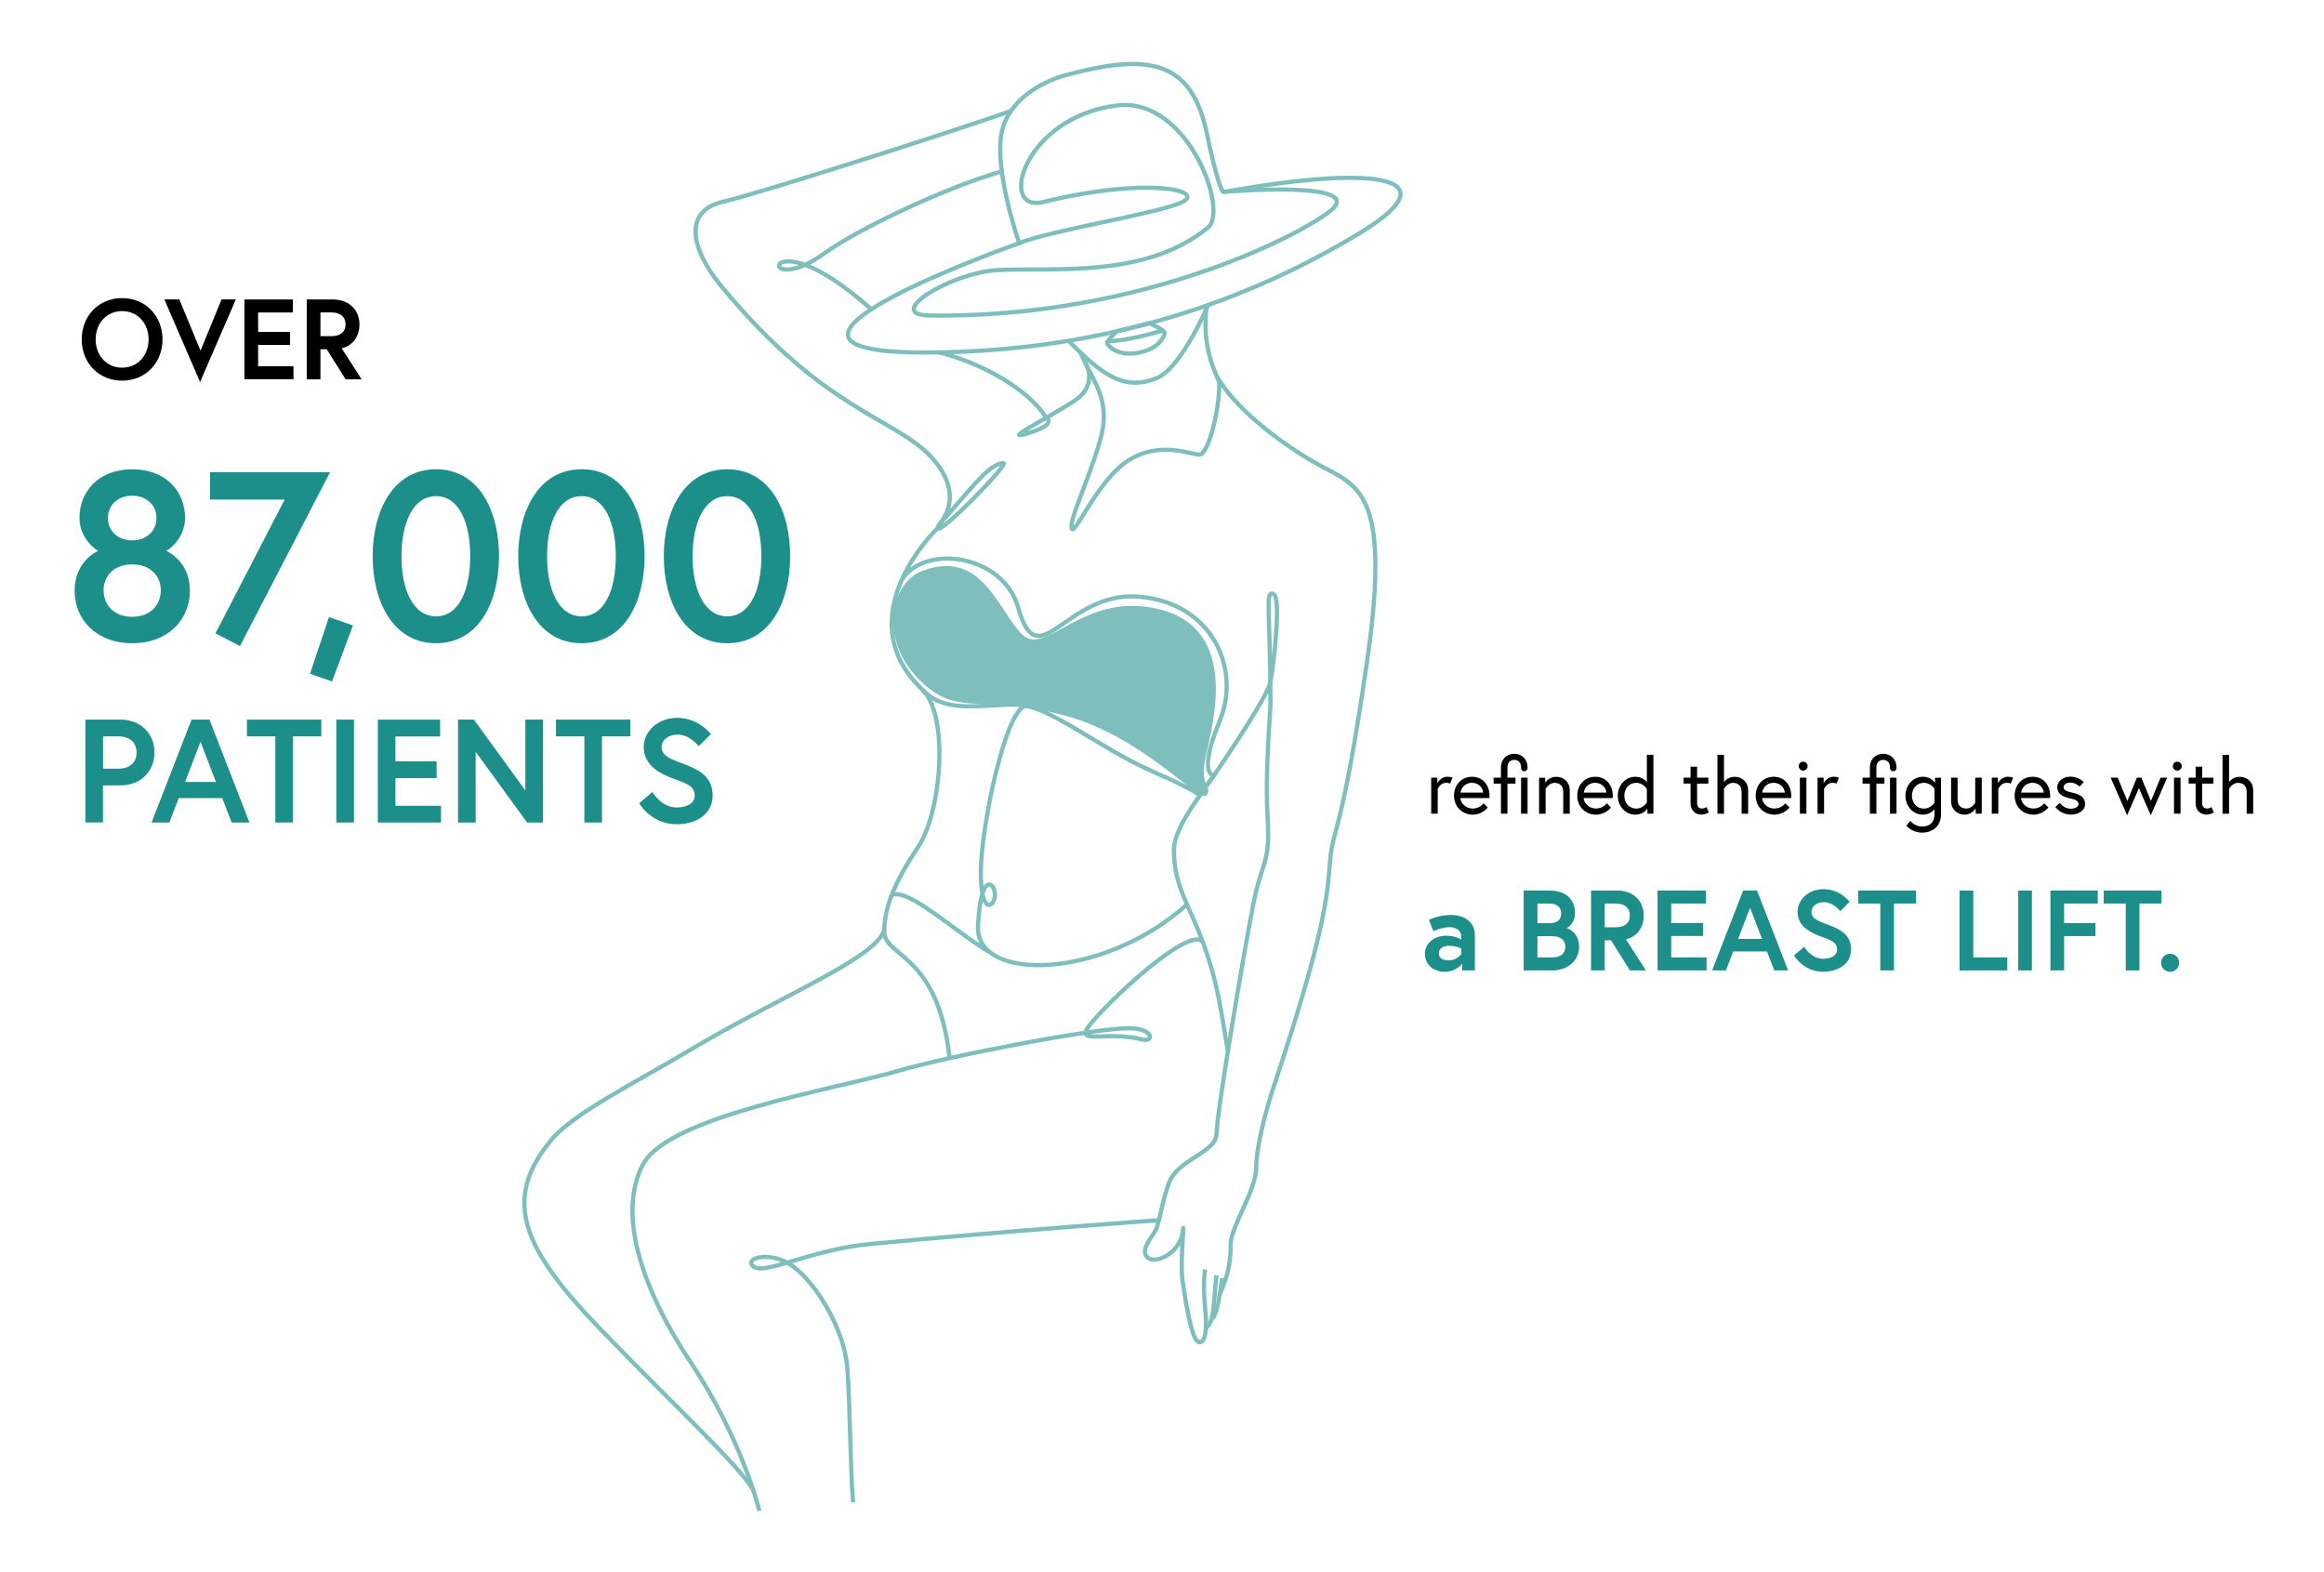 <?xml version="1.0" encoding="utf-8"?>
<svg xmlns="http://www.w3.org/2000/svg" xmlns:graph="http://ns.adobe.com/Graphs/1.0/" xmlns:i="http://ns.adobe.com/AdobeIllustrator/10.0/" xmlns:x="http://ns.adobe.com/Extensibility/1.0/" xmlns:xlink="http://www.w3.org/1999/xlink" version="1.1" id="_x2014_ÎÓÈ_x5F_1" x="0px" y="0px" viewBox="0 0 4379.1 2961.2" style="enable-background:new 0 0 4379.1 2961.2;">
<style type="text/css">
	.st0{opacity:0.57;}
	.st1{display:none;fill:#1D8F8B;}
	.st2{fill:#1D8F8B;}
	.st3{fill:none;stroke:#1D8F8B;stroke-width:8;stroke-miterlimit:10;}
	.st4{display:none;fill:none;stroke:#1D8F8B;stroke-width:8;stroke-miterlimit:10;}
</style>
<switch>
	
	<g>
		<g id="GIRL" class="st0">
			<g>
				<g>
					<path class="st1" d="M2093.6,647.9c-12.8-13.2,96.7-45.7,90.9-16.5S2117.7,672.8,2093.6,647.9z"/>
					<path class="st1" d="M1922,460.1c-65.4-230.8,16.9-296.8,91.3-320.7c143.2-45.9,238.6-22.5,300.3,220.6&#xA;						c0,0,267.6-59.2,305.9-13.8c38.3,45.4-115.9,203.9-482.8,268.4s-589.9,69.9-529-6C1668.7,532.9,1922,460.1,1922,460.1z"/>
					<g>
						<path class="st2" d="M1737.1,1076c-58.3,22.6-80.8,124.6-9.3,200.2c71.6,75.6,107.8,32.7,264.1,68.4&#xA;							c156.3,35.7,268.1,170.4,281.4,154.1c13.3-16.2-14.6-15-1-75.2c13.5-60.3,62.8-236.7-85.8-275&#xA;							c-144.5-37.3-215.5,90.9-260.4,47C1881.1,1151.6,1850.5,1032.1,1737.1,1076z"/>
					</g>
					<path class="st1" d="M1683.5,1699c-16.2,60.9-0.5,53.9,54.1,124.7c54.6,70.9,44.2,165.1,63.3,164.3s214.9-32.2,238.8-50.6&#xA;						c23.9-18.4,117.3-137.1,205-175.1c20.2-8.7,8.2-49.6-32.7-29.8c-40.9,19.8-187.1,91.2-308.2,91.2&#xA;						c-71.5,0-168.2-103.6-200.4-128C1699.3,1692.6,1686.6,1687.5,1683.5,1699z"/>
				</g>
			</g>
			<g>
				<path class="st3" d="M2265.2,1492.7c-15.7,22.1-53.2,73.9-53.2,107.7c0,101.6,58.8,123,90.9,315.6l10.7,64.2"/>
				<path class="st3" d="M2014.1,139.9c144.4-37.4,230.2-30.1,259.5,109.7c24.1,115,32.1,112.3,32.1,112.3s152.5-29.4,251.4-26.7&#xA;					c81.8,2.2,133.7,26.7,0,107c-133.7,80.2-409.3,222-815.8,222s179.2-206,179.2-206s-54-154.4-29.4-222&#xA;					C1912.4,177.3,1974.5,150.1,2014.1,139.9z"/>
				<path class="st3" d="M1916.4,459.6c60.3-25.5,268.9-57.6,311.7-79c42.8-21.4-64.2-48.1-262.1,0&#xA;					c-87.1,21.2-37.4-160.5,139.1-181.9c133.2-16.1,210.3,198.1,171.2,230c-117.7,96.3-288.9,74.9-395.9,80.2&#xA;					c-88.1,4.4-218.1,84.3-128.4,85.6c363.8,5.3,658-128.4,749-192.6c90.9-64.2-193.5-40.5-193.5-40.5"/>
				<path class="st3" d="M2013.3,642.1c59.6,59.5,102.4,96.9,166.6,70.2c46.8-19.5,96.6-137.7,96.6-137.7"/>
				<path class="st3" d="M2089,642.7c30,0,79.6-13.4,98.9-19c4-1.2,7.6,2.7,6.1,6.7c-3.7,10.3-14.5,26.7-46.2,33.7&#xA;					C2099.7,674.8,2078.3,642.7,2089,642.7z"/>
				<path class="st3" d="M2088,642.9c6.3-10.8,17-18.7,17-18.7l60.7-15.1c0,0,25.6,10.8,28,16.9"/>
				<path class="st3" d="M1887.6,323c-109,30.9-274.8,111.1-333.6,153.9c-58.8,42.8-90.9,32.1-85.6,21.4&#xA;					c5.3-10.7,57.9-18.5,173.4,84.4"/>
				<path class="st3" d="M1769.5,663.9c105.4,27,180.3,85.8,201.7,123.3c0,0,21.4,10.7-26.7,26.7c-71.1,23.7,32.1-26.7,80.2-58.8&#xA;					c48.1-32.1,19-74,19-74"/>
				<path class="st3" d="M2035.6,663.9c26.6,59.1,58.7,91.2,37.3,166.1c-21.4,74.9-58.8,149.8-53.5,165.8&#xA;					c5.3,16,48.1-90.9,107-128.4c58.8-37.4,117.7-10.7,133.7-10.7s37.4-80,37.4-133.7c0-10.7-33.2-56-24.6-140.3"/>
				<path class="st3" d="M2292.5,708.2c31.9,57.6,112.1,121.8,187,164.6c74.9,42.8,144.4,42.8,96.3,374.5&#xA;					c-48.1,331.7-64.2,310.3-69.5,374.5c-5.3,64.2-7.7,130.1-107,428c-10.7,32.1-32.1,107-32.1,149.8S2319,2311.9,2319,2344&#xA;					s-5.3,53.5-10.7,69.5c-2.6,7.8-6.4,16.7-9.7,24"/>
				<path class="st3" d="M1698.3,1094.5c39.6-69.7,191.3-52.6,220.5,51.1c37.7,134.1,89.5-32.1,226.4-21.4&#xA;					c136.9,10.7,194.8,133.7,152.7,235.4c-42.1,101.6-10.5,101.6-10.5,101.6l-26.3,37.5c0,0-10.5-10.7-84.2-42.8&#xA;					c-111.8-48.6-200.1-128.4-263.3-128.4c-63.2,0-126.4,16.1-168.5-21.4C1664.5,1234.6,1671.9,1155.1,1698.3,1094.5&#xA;					c25.2-57.9,67.8-98.6,67.8-98.6s1.4-1.4,3.5-4.1c0.1,0,0.1-0.2,0.2-0.2"/>
				<path class="st3" d="M1904.9,209.2c-151.4,52.3-477,155.7-544.2,171.4c-68.4,16-65.1,81.9,0,160.5&#xA;					c194.8,235.4,326.4,246.1,394.9,321c36,39.3,38.5,74.7,30,98.4c-7.1,19.9-16.8,28.1-17.5,30c62.7-70.8,96.3-117.7,123-117.7&#xA;					c11.3,0-122.6,138.1-124.2,122.2c-0.1-1,0.3-2.5,1.2-4.6"/>
				<path class="st3" d="M2276.5,1476.6c37.1-52.7,112-165.1,117.4-191.8c5.3-26.7,21.4-160.5,5.3-165.8c-16-5.3-5.3,30.8-5.3,208.6&#xA;					c0,16-10.7,128.4-5.3,214c5.3,85.6-10.7,80.2-26.7,160.5s-69.5,395.9-69.5,433.3s-74.9,48.1-90.9,96.3&#xA;					c-16,48.1-16,74.9-26.7,90.9c-10.7,16-26.7,37.4-10.7,48.1c16,10.7,58.8-10.7,64.2-48.1c5.3-37.4-5.3,53.5,0,90.9&#xA;					c5.3,37.4,16,101.6,26.7,112.3c10.7,10.7,21.4-5.3,16-58.8c-5.3-53.5,0-74.9,0-74.9"/>
				<path class="st3" d="M2292.3,2402.8c-5.3,37.4-3,91.4-20.2,99.2"/>
				<path class="st3" d="M2283.1,2483.7c6.4,1,11.3-20.7,15.5-46.2c1.5-9.6,2.9-19.7,4.3-29.3"/>
				<path class="st3" d="M1738.1,1299.8c51.3,49.1,35.2,231-7.6,295.2s-64.2,112.3-64.2,160.5s101.6,40.4,123,238.3"/>
				<path class="st3" d="M1934.7,1330.2c-38.3-2.7-86.5,227.4-86.5,313s26.7,64.2,26.7,42.8s-26.7-48.1-32.1,58.8&#xA;					c-5.3,107,236.6,101,393.8-40.5"/>
				<path class="st3" d="M1680.1,1687c29-17.1,124.4,72.8,186.4,108.1"/>
				<path class="st3" d="M1666.3,1750.2c-10.7,53.5-188.6,122.3-369.1,230c-96.7,57.7-215.7,117.3-256.8,165.8&#xA;					c-97.7,115.5-53.5,208.6,90.9,358.4c144.4,149.8,262.1,256.8,288.9,304.9"/>
				<path class="st3" d="M2266.4,1774.7c-27.7-35.2-214.9,146.7-220.3,168.1c-5.3,21.4,43.6,0.2,107,16&#xA;					c21.4,5.3,21.4-21.4-26.7-21.4c-65.1,0-334.1,51.4-433.3,80.2c-123.1,35.8-433.3,85.6-481.5,176.5&#xA;					c-48.1,90.9-5.3,230,90.9,374.5c96.3,144.4,128.4,278.2,128.4,278.2"/>
				<path class="st3" d="M1607.5,2830.8c-5.3-58.8-5.3-176.5-10.7-251.4c-5.3-74.9-58.8-160.5-101.6-192.6&#xA;					c-42.8-32.1-96.3-16-74.9,0c21.4,16,107-32.1,219.3-42.8c271.6-25.9,544-44.8,544-44.8"/>
				<path class="st4" d="M2332.6,2299.2c307.4-3.4,205.8,178.5,216.5,547.6"/>
				<path class="st4" d="M1936.2,2318c-264.5,42-173.6,111.5-178.9,512.8"/>
			</g>
		</g>
		<g>
			<path d="M306.2,639.5c0,44.5-32.2,77.8-76.1,77.8S154,684,154,639.5s32.2-77.8,76.1-77.8S306.2,595,306.2,639.5z M280,639.5&#xA;				c0-29-19.6-53.3-49.9-53.3s-49.9,24.3-49.9,53.3s19.6,53.3,49.9,53.3S280,668.5,280,639.5z"/>
			<path d="M377,719.9l-67.3-155.7h28.2l40,96.5l39.6-96.5h26.9L377,719.9z"/>
			<path d="M486.4,625.3h60.2v24.5h-60.2v40.4h66.6v24.5h-92.4V564.3h91.2v24.5h-65.4V625.3z"/>
			<path d="M578,564.3h49.4c29.9,0,49.9,19.3,49.9,46.9c0,22.6-12,39.8-33.5,45.1l37.6,58.5h-30.1L615.6,658h-11.8v56.8H578V564.3z&#xA;				 M651.1,611.1c0-14.8-10.3-22.4-26.9-22.4h-20.4v44.7h20.4C640.8,633.5,651.1,626,651.1,611.1z"/>
		</g>
		<g>
			<path d="M2737.1,1465.3l-4.6,11.2c0,0-2.6-1.5-7.8-1.5c-10.7,0-15.6,11.5-15.6,11.5v46.7h-12.3v-67.9h11.5v10.4&#xA;				c0,0,6-12.2,19-12.2C2732.8,1463.6,2737.1,1465.3,2737.1,1465.3z"/>
			<path d="M2806.7,1499.7c0,1.3,0,2.4-0.1,4h-54.8c0.7,10.3,10.6,19.8,23.4,19.8c13.4,0,20.4-10,20.4-10l7.8,8.1&#xA;				c0,0-10.3,13.4-28.2,13.4c-20.6,0-35.4-15.6-35.4-35.7c0-19.8,13.5-35.7,34-35.7C2792.6,1463.6,2806.7,1477.8,2806.7,1499.7z&#xA;				 M2794.7,1493.4c-0.4-7.6-7.3-18.4-21-18.4c-14.7,0-20.7,11.3-21.6,18.4H2794.7z"/>
			<path d="M2866.1,1445c0-6-3.5-13.2-12.8-13.2s-12.8,7.2-12.8,13.2v20.3h15.1v11.2h-15.1v56.7h-12.3v-56.7h-13.8v-11.2h13.8v-19.7&#xA;				c0-14,10-25.3,25.1-25.3s25.1,11.3,25.1,25.3v1.5c0,3.4-2.8,6.2-6.2,6.2c-3.4,0-6.2-2.8-6.2-6.2V1445z M2866.1,1465.3h12.3v67.9&#xA;				h-12.3V1465.3z"/>
			<path d="M2957.9,1489.6v43.7h-12.3v-41.6c0-11.6-7.2-16.6-16.3-16.6c-11,0-16.9,11.5-16.9,11.5v46.7h-12.3v-67.9h11.5v9.6&#xA;				c0,0,6.2-11.3,20.9-11.3C2945.8,1463.6,2957.9,1472.8,2957.9,1489.6z"/>
			<path d="M3039,1499.7c0,1.3,0,2.4-0.1,4H2984c0.7,10.3,10.6,19.8,23.4,19.8c13.4,0,20.4-10,20.4-10l7.8,8.1&#xA;				c0,0-10.3,13.4-28.2,13.4c-20.6,0-35.4-15.6-35.4-35.7c0-19.8,13.5-35.7,34-35.7C3024.9,1463.6,3039,1477.8,3039,1499.7z&#xA;				 M3026.9,1493.4c-0.4-7.6-7.3-18.4-21-18.4c-14.7,0-20.7,11.3-21.6,18.4H3026.9z"/>
			<path d="M3103.2,1473.7v-51.6h12.3v111.1h-11.3v-9.8c0,0-6.6,11.6-22.9,11.6c-18.4,0-32.9-15.7-32.9-35.7&#xA;				c0-20,14.6-35.7,32.9-35.7C3096.3,1463.6,3103.2,1473.7,3103.2,1473.7z M3103.2,1486.8c0,0-6.5-11.8-20-11.8&#xA;				c-13.5,0-22.5,10.9-22.5,24.3c0,13.4,8.7,24.3,22.5,24.3c13.5,0,20-11.8,20-11.8V1486.8z"/>
			<path d="M3172.3,1465.3h13.2v-20.7h12.3v20.7h21.2v11.2h-21.2v36.6c0,6.6,3.2,10.4,9.8,10.4c3.8,0,7.8-2.8,7.8-2.8l4.6,10.1&#xA;				c-5.9,3.2-10.1,4.1-14.1,4.1c-9.7,0-20.4-6.3-20.4-21.3v-37.2h-13.2V1465.3z"/>
			<path d="M3294,1489.6v43.7h-12.3v-41.6c0-11.6-7.2-16.6-16.3-16.6c-11,0-16.9,11.5-16.9,11.5v46.7h-12.3v-111.1h12.3v51.5&#xA;				c2.1-2.9,8.2-10,20-10C3282,1463.6,3294,1472.8,3294,1489.6z"/>
			<path d="M3375.2,1499.7c0,1.3,0,2.4-0.1,4h-54.8c0.7,10.3,10.6,19.8,23.4,19.8c13.4,0,20.4-10,20.4-10l7.8,8.1&#xA;				c0,0-10.3,13.4-28.2,13.4c-20.6,0-35.4-15.6-35.4-35.7c0-19.8,13.5-35.7,34-35.7C3361.1,1463.6,3375.2,1477.8,3375.2,1499.7z&#xA;				 M3363.1,1493.4c-0.4-7.6-7.4-18.4-21-18.4c-14.7,0-20.7,11.3-21.6,18.4H3363.1z"/>
			<path d="M3397.7,1435.2c4.6,0,8.4,3.8,8.4,8.4s-3.8,8.4-8.4,8.4c-4.6,0-8.4-3.8-8.4-8.4S3393.1,1435.2,3397.7,1435.2z&#xA;				 M3391.5,1465.3h12.3v67.9h-12.3V1465.3z"/>
			<path d="M3465.1,1465.3l-4.6,11.2c0,0-2.6-1.5-7.8-1.5c-10.7,0-15.6,11.5-15.6,11.5v46.7h-12.3v-67.9h11.5v10.4&#xA;				c0,0,6-12.2,19-12.2C3460.9,1463.6,3465.1,1465.3,3465.1,1465.3z"/>
			<path d="M3561.3,1445c0-6-3.5-13.2-12.8-13.2s-12.8,7.2-12.8,13.2v20.3h15.1v11.2h-15.1v56.7h-12.3v-56.7h-13.8v-11.2h13.8v-19.7&#xA;				c0-14,10-25.3,25.1-25.3s25.1,11.3,25.1,25.3v1.5c0,3.4-2.8,6.2-6.2,6.2c-3.4,0-6.2-2.8-6.2-6.2V1445z M3561.3,1465.3h12.3v67.9&#xA;				h-12.3V1465.3z"/>
			<path d="M3645.2,1524.7c-2.4,3.1-9.4,10.3-21.9,10.3c-18.4,0-32.9-15.7-32.9-35.7c0-20,14.6-35.7,32.9-35.7&#xA;				c16.3,0,22.9,11.6,22.9,11.6v-9.8h11.3v68.2c0,23.5-16,35.3-35.7,35.3c-18.7,0-29.7-12.9-29.7-12.9l7.5-9.3&#xA;				c0,0,8.2,10.7,22.2,10.7c14.4,0,23.4-7.9,23.4-23.2V1524.7z M3645.2,1486.5c0,0-6.6-11.5-20-11.5c-13.8,0-22.5,10.9-22.5,24.3&#xA;				c0,13.4,8.7,24.3,22.5,24.3c13.5,0,20-11.5,20-11.5V1486.5z"/>
			<path d="M3676.4,1509v-43.7h12.3v41.6c0,11.6,7.2,16.6,16.3,16.6c11.5,0,16.9-11.2,16.9-11.2v-47h12.3v67.9h-11.5v-10.4&#xA;				c0,0-6.2,12.2-20.9,12.2C3688.4,1535,3676.4,1525.7,3676.4,1509z"/>
			<path d="M3793.4,1465.3l-4.6,11.2c0,0-2.6-1.5-7.8-1.5c-10.7,0-15.6,11.5-15.6,11.5v46.7h-12.3v-67.9h11.5v10.4&#xA;				c0,0,6-12.2,19-12.2C3789.1,1463.6,3793.4,1465.3,3793.4,1465.3z"/>
			<path d="M3863.1,1499.7c0,1.3,0,2.4-0.1,4h-54.8c0.7,10.3,10.6,19.8,23.4,19.8c13.4,0,20.4-10,20.4-10l7.8,8.1&#xA;				c0,0-10.3,13.4-28.2,13.4c-20.6,0-35.4-15.6-35.4-35.7c0-19.8,13.5-35.7,34-35.7C3849,1463.6,3863.1,1477.8,3863.1,1499.7z&#xA;				 M3851,1493.4c-0.4-7.6-7.4-18.4-21-18.4c-14.7,0-20.7,11.3-21.6,18.4H3851z"/>
			<path d="M3881.3,1512.8c0,0,7.2,11,20.6,11c6.9,0,14.7-2.9,14.7-8.4c0-5.9-5-8.8-15.4-10.9c-14.6-2.9-24.8-8.7-24.8-21.5&#xA;				c0-9.8,9.8-19.6,25-19.6c16,0,25.1,10.3,25.1,10.3l-8.1,8.4c0,0-6.8-7.5-17.1-7.5c-8.7,0-12.9,4.3-12.9,8.7&#xA;				c0,5.1,5.3,7.9,16.5,10.3c12.9,2.8,24,7.6,24,21.5c0,13.1-13.8,19.8-26.9,19.8c-19.1,0-29.1-14.3-29.1-14.3L3881.3,1512.8z"/>
			<path d="M3990.4,1465.3l18.2,44l17.9-44h8.4l18.1,44l18.1-44h12.6l-31,70.9l-22.3-51l-22.3,51l-31-70.9H3990.4z"/>
			<path d="M4102.7,1435.2c4.6,0,8.4,3.8,8.4,8.4s-3.8,8.4-8.4,8.4s-8.4-3.8-8.4-8.4S4098.1,1435.2,4102.7,1435.2z M4096.5,1465.3&#xA;				h12.3v67.9h-12.3V1465.3z"/>
			<path d="M4124,1465.3h13.2v-20.7h12.3v20.7h21.2v11.2h-21.2v36.6c0,6.6,3.2,10.4,9.8,10.4c3.8,0,7.8-2.8,7.8-2.8l4.6,10.1&#xA;				c-5.9,3.2-10.1,4.1-14.1,4.1c-9.7,0-20.4-6.3-20.4-21.3v-37.2H4124V1465.3z"/>
			<path d="M4245.7,1489.6v43.7h-12.3v-41.6c0-11.6-7.2-16.6-16.3-16.6c-11,0-16.9,11.5-16.9,11.5v46.7h-12.3v-111.1h12.3v51.5&#xA;				c2.1-2.9,8.2-10,20-10C4233.7,1463.6,4245.7,1472.8,4245.7,1489.6z"/>
		</g>
		<g>
			<path class="st2" d="M348.7,975.7c0,42.1-35.3,62.5-35.3,62.5s44.4,17.7,44.4,75.1c0,53-39.8,98.7-108.6,98.7&#xA;				s-108.6-45.7-108.6-98.7c0-57.5,44.4-75.1,44.4-75.1s-35.3-20.4-35.3-62.5c0-47.1,33.5-91.4,99.6-91.4S348.7,928.6,348.7,975.7z&#xA;				 M303,1112.4c0-25.8-18.1-48.9-53.9-48.9s-53.9,23.1-53.9,48.9s18.1,49.8,53.9,49.8S303,1138.2,303,1112.4z M249.1,934&#xA;				c-25.3,0-45.7,16.3-45.7,42.1c0,25.8,20.4,42.1,45.7,42.1s45.7-16.3,45.7-42.1C294.8,950.3,274.4,934,249.1,934z"/>
			<path class="st2" d="M395.7,889.7h226.3l-169.8,327.7l-46.2-24l130.4-252.1H395.7V889.7z"/>
			<path class="st2" d="M665.1,1178.5l-39.4,105.5l-41.6-14.5l35.8-106.8L665.1,1178.5z"/>
			<path class="st2" d="M940.3,1048.1c0,86-38,163.9-118.6,163.9s-119.5-77.9-119.5-163.9s38.9-163.9,119.5-163.9&#xA;				S940.3,962.1,940.3,1048.1z M886,1048.1c0-62-20.4-113.2-64.3-113.2s-65.2,51.2-65.2,113.2c0,62,21.3,113.2,65.2,113.2&#xA;				S886,1110.1,886,1048.1z"/>
			<path class="st2" d="M1214.6,1048.1c0,86-38,163.9-118.6,163.9s-119.5-77.9-119.5-163.9s38.9-163.9,119.5-163.9&#xA;				S1214.6,962.1,1214.6,1048.1z M1160.3,1048.1c0-62-20.4-113.2-64.3-113.2s-65.2,51.2-65.2,113.2c0,62,21.3,113.2,65.2,113.2&#xA;				S1160.3,1110.1,1160.3,1048.1z"/>
			<path class="st2" d="M1488.9,1048.1c0,86-38,163.9-118.6,163.9s-119.5-77.9-119.5-163.9s38.9-163.9,119.5-163.9&#xA;				S1488.9,962.1,1488.9,1048.1z M1434.6,1048.1c0-62-20.4-113.2-64.3-113.2s-65.2,51.2-65.2,113.2c0,62,21.3,113.2,65.2,113.2&#xA;				S1434.6,1110.1,1434.6,1048.1z"/>
		</g>
		<g>
			<path class="st2" d="M160.9,1355.9h65.9c38.5,0,64.3,26.6,64.3,62s-25.8,62-64.3,62h-32.7v69.8h-33.2V1355.9z M257.3,1418&#xA;				c0-18.3-11.9-30.5-34.6-30.5h-28.5v60.9h28.5C245.4,1448.4,257.3,1436.2,257.3,1418z"/>
			<path class="st2" d="M360.9,1355.9h33.8l75.3,193.9h-33.5l-17.7-46h-82l-17.7,46h-33.5L360.9,1355.9z M348.7,1473.4h58.2&#xA;				l-29.1-75.6L348.7,1473.4z"/>
			<path class="st2" d="M518.8,1387.5h-53.5v-31.6h140.2v31.6h-53.5v162.3h-33.2V1387.5z"/>
			<path class="st2" d="M633.8,1355.9H667v193.9h-33.2V1355.9z"/>
			<path class="st2" d="M745.1,1434.6h77.6v31.6h-77.6v52.1H831v31.6H711.9v-193.9h117.4v31.6h-84.2V1434.6z"/>
			<path class="st2" d="M893,1355.9l96.9,133.5v-133.5h33.2v193.9h-29.9l-96.9-133.2v133.2h-33.2v-193.9H893z"/>
			<path class="st2" d="M1101.1,1387.5h-53.5v-31.6h140.2v31.6h-53.5v162.3h-33.2V1387.5z"/>
			<path class="st2" d="M1273.6,1468.9c-28.5-10-60.7-25.5-60.7-61.5c0-27.4,24.4-54.8,63.4-54.8c40.4,0,63.2,30.7,63.2,30.7&#xA;				l-23,22.7c0,0-16.1-21.9-40.2-21.9c-16.6,0-29.6,10.2-29.6,23.3c0,16.9,15.2,22.2,41.8,32.1c29.6,11.1,54.3,24.4,54.3,59.6&#xA;				c0,35.2-31,54-67.6,54c-48.5,0-70.9-39.6-70.9-39.6l24.9-21.1c0,0,16.6,29.1,46,29.1c16.6,0,33.8-6.6,33.8-22.4&#xA;				C1309.1,1482.8,1296.6,1477,1273.6,1468.9z"/>
		</g>
		<g>
			<path class="st2" d="M2779.1,1762.1v66.4h-23.9v-12.9c0,0-10.5,15.5-33.5,15.5c-19.1,0-36.8-12.5-36.8-34.2&#xA;				c0-19.6,17.8-33.8,40-33.8c18.7,0,28.4,7.3,28.4,7.3v-5.8c0-13.3-12.9-17.6-21.9-17.6c-14.8,0-30.5,7.5-30.5,7.5l-8.4-21.3&#xA;				c0,0,18.9-9.2,40.2-9.2C2761.9,1724,2779.1,1738.9,2779.1,1762.1z M2753.3,1797.8v-10.5c0,0-9.2-5.2-23.2-5.2&#xA;				c-8,0-18.9,3.4-18.9,14.4c0,10.8,10.5,13.1,18.5,13.1C2745.2,1809.6,2753.3,1797.8,2753.3,1797.8z"/>
			<path class="st2" d="M2871.1,1678h48.8c24.5,0,47.9,11.4,47.9,43c0,18.3-13.5,27.1-15.7,27.7c2.2,0.4,23.4,8.2,23.4,35.3&#xA;				c0,26.4-21.9,44.5-50.3,44.5h-54.2V1678z M2919.1,1739.5c14.4,0,22.6-5.4,22.6-18.5c0-13.1-9.9-18.5-22.6-18.5h-22.1v37H2919.1z&#xA;				 M2949.4,1784c0-14.2-10.8-20-24.9-20h-27.5v40h27.5C2938.7,1804,2949.4,1798.2,2949.4,1784z"/>
			<path class="st2" d="M2998,1678h49.4c29.9,0,49.9,19.3,49.9,46.9c0,22.6-12,39.8-33.5,45.1l37.6,58.5h-30.1l-35.7-56.8h-11.8&#xA;				v56.8H2998V1678z M3071.1,1724.9c0-14.8-10.3-22.4-26.9-22.4h-20.4v44.7h20.4C3060.8,1747.2,3071.1,1739.7,3071.1,1724.9z"/>
			<path class="st2" d="M3149.1,1739.1h60.2v24.5h-60.2v40.4h66.6v24.5h-92.4V1678h91.2v24.5h-65.4V1739.1z"/>
			<path class="st2" d="M3284.6,1678h26.2l58.5,150.5h-26l-13.8-35.7h-63.6l-13.8,35.7h-26L3284.6,1678z M3275.1,1769.2h45.1&#xA;				l-22.6-58.7L3275.1,1769.2z"/>
			<path class="st2" d="M3434.2,1765.7c-22.1-7.7-47.1-19.8-47.1-47.7c0-21.3,18.9-42.6,49.2-42.6c31.4,0,49,23.9,49,23.9&#xA;				l-17.8,17.6c0,0-12.5-17-31.2-17c-12.9,0-23,8-23,18.1c0,13.1,11.8,17.2,32.5,24.9c23,8.6,42.1,18.9,42.1,46.2&#xA;				c0,27.3-24.1,41.9-52.5,41.9c-37.6,0-55-30.7-55-30.7l19.3-16.3c0,0,12.9,22.6,35.7,22.6c12.9,0,26.2-5.2,26.2-17.4&#xA;				C3461.7,1776.5,3452.1,1772,3434.2,1765.7z"/>
			<path class="st2" d="M3543,1702.5h-41.5V1678h108.8v24.5h-41.5v126H3543V1702.5z"/>
			<path class="st2" d="M3692.4,1678h25.8v126h64.1v24.5h-89.9V1678z"/>
			<path class="st2" d="M3802.9,1678h25.8v150.5h-25.8V1678z"/>
			<path class="st2" d="M3889.4,1739.3h59.1v24.5h-59.1v64.7h-25.8V1678h89.2v24.5h-63.4V1739.3z"/>
			<path class="st2" d="M4005.5,1702.5H3964V1678h108.8v24.5h-41.5v126h-25.8V1702.5z"/>
			<path class="st2" d="M4089.1,1797.1c9.5,0,17,7.5,17,17s-7.5,17-17,17c-9.5,0-17-7.5-17-17S4079.6,1797.1,4089.1,1797.1z"/>
		</g>
		<g>
		</g>
		<g>
		</g>
		<g>
		</g>
		<g>
		</g>
		<g>
		</g>
		<g>
		</g>
	</g>
</switch>

</svg>
